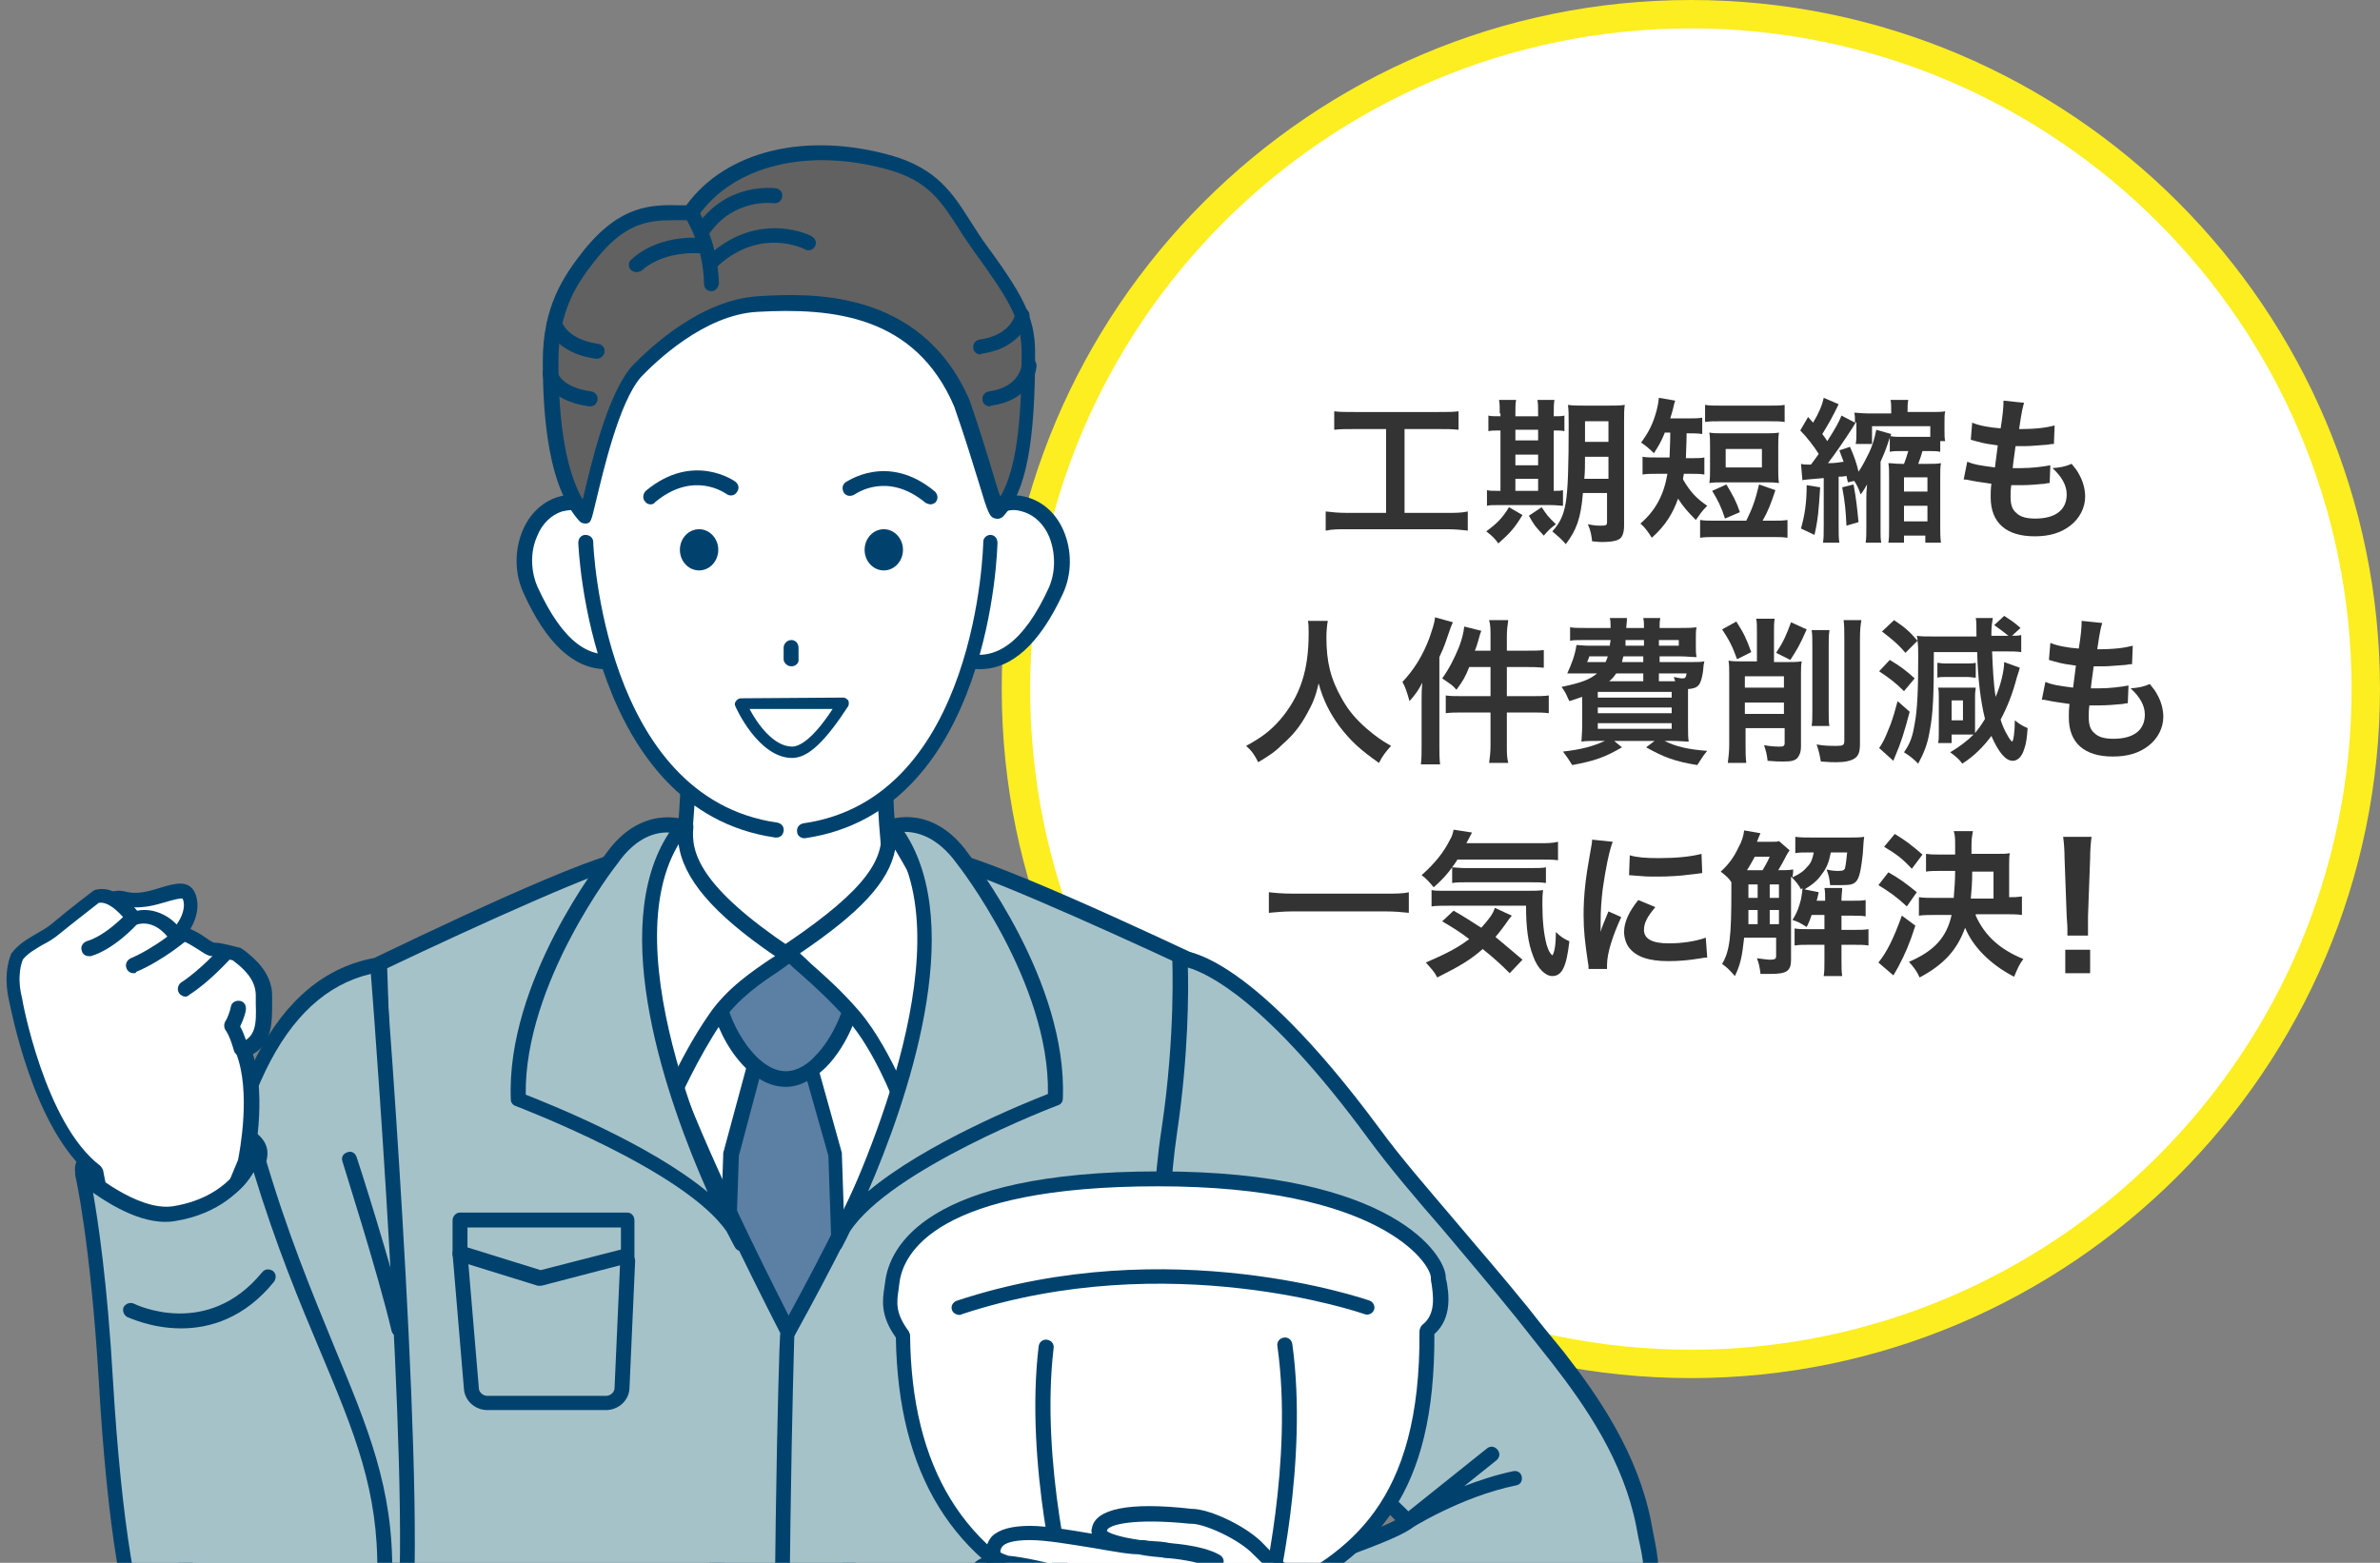 <svg enable-background="new 0 0 335 220" height="220" viewBox="0 0 335 220" width="335" xmlns="http://www.w3.org/2000/svg" xmlns:xlink="http://www.w3.org/1999/xlink"><rect x="0" y="0" width="335" height="220" fill="#808080" stroke="none"/><clipPath id="a"><path d="m0 20h235v200h-235z"/></clipPath><circle cx="238" cy="97" fill="#fff" r="95"/><path d="m238 194c-53.5 0-97-43.5-97-97s43.5-97 97-97 97 43.5 97 97-43.6 97-97 97zm0-190c-51.3 0-93 41.7-93 93s41.7 93 93 93 93-41.7 93-93-41.8-93-93-93z" fill="#fcee21"/><g fill="#333"><path d="m190.6 60.4c-1.2 0-2 0-2.8.1v-2.6c.8.1 1.5.1 2.9.1h11.8c1.3 0 2 0 2.8-.1v2.6c-.9-.1-1.6-.1-2.8-.1h-4.8v11.8h5.9c1.3 0 2.1 0 3-.2v2.7c-.8-.1-1.8-.2-3-.2h-14c-1.1 0-2.1 0-3 .2v-2.7c.9.1 1.7.2 3 .2h5.5v-11.8z"/><path d="m211.1 58.2c0-.8 0-1.3-.1-1.9h2.4c-.1.5-.1 1.1-.1 1.9v.4h3.2v-.4c0-.9 0-1.4-.1-1.9h2.4c-.1.5-.1 1.1-.1 1.9v.4c.8 0 1.1 0 1.5-.1v2.2c-.4-.1-.7-.1-1.5-.1v8.5c.7 0 .9 0 1.3-.1v2.2c-.4 0-.9-.1-1.8-.1h-7.2c-.9 0-1.3 0-1.7.1v-2.2c.4.1.8.1 1.6.1h.3v-8.5c-.9 0-1.3 0-1.7.1v-2.2c.4.1.7.1 1.7.1v-.4zm3.2 14.3c-1.1 1.8-1.7 2.5-3.4 4-.5-.7-.8-1-1.7-1.7 1.5-1.1 2.3-1.9 3.2-3.4zm2.2-10.5v-1.5h-3.2v1.5zm0 3.5v-1.5h-3.2v1.5zm0 3.6v-1.7h-3.2v1.7zm.5 2.3c.8 1.2.8 1.2 2 2.4-.7.5-1.2 1-1.7 1.6-1.3-1.4-1.3-1.4-2.1-2.8zm5.8-1.9c-.3 3.5-.9 5.1-2.4 7.1-.7-.8-1.1-1.1-1.9-1.8 1.1-1.2 1.6-2.3 1.9-4.1.3-1.9.4-5.1.4-10.8 0-1.5 0-2.1-.1-2.9.7.1 1.3.1 2.4.1h3.2c1.2 0 1.7 0 2.4-.1-.1.6-.1 1.2-.1 2.4v14.6c0 1.1-.3 1.8-.9 2-.4.2-1.2.3-2.2.3-.3 0-.3 0-1.4-.1-.1-.9-.2-1.5-.6-2.4 1 .2 1.4.2 1.9.2.7 0 .8-.1.8-.5v-4.1h-3.4zm.3-5.2c0 1.3 0 2.1-.1 3.1h3.4v-3.1zm3.3-5h-3.3v2.9h3.3z"/><path d="m234.3 61c-.5 1.2-.8 1.7-1.5 2.8-.6-.6-1.2-1.1-1.8-1.5 1.1-1.5 1.7-2.7 2.2-4.6.2-.8.2-.9.3-1.7l2.3.4c-.1.2-.2.7-.4 1.5-.1.4-.2.6-.3 1h2.5c.9 0 1.4 0 2-.1v2.3c-.6-.1-1.2-.1-2-.1h-.2c0 1.5-.1 2.7-.1 3.5h.8c.8 0 1.3 0 1.8-.1v2.4c-.6-.1-1.1-.1-1.9-.1h-1c0 .3-.1.4-.1.8 1 1.7 1.8 2.6 3.4 3.7-.8.8-1.1 1.3-1.6 2-1.1-1.1-1.8-1.9-2.5-3-.8 2.2-1.8 3.8-3.7 5.5-.5-.8-1-1.5-1.6-2 2.1-1.8 3.3-4 3.8-7h-1.4c-1 0-1.5 0-2.1.1v-2.5c.6.1 1.1.1 2.2.1h1.6c0-.7.1-1.9.1-3.5h-.8zm11.5 12.3c.9-1.8 1.3-3 1.8-5.1l2.3.8c-.6 1.8-1 2.9-1.8 4.3h1.3c1 0 1.5 0 2.2-.1v2.5c-.7-.1-1.2-.1-2.2-.1h-7.9c-1 0-1.5 0-2.2.1v-2.5c.7.1 1.2.1 2.2.1zm-5.8-16.3c.7.1 1.1.1 2.2.1h6.8c1.1 0 1.6 0 2.2-.1v2.4c-.7-.1-1.2-.1-2.2-.1h-6.8c-1 0-1.5 0-2.2.1zm10.3 9c0 .9 0 1.3.1 2-.7-.1-1.2-.1-2.1-.1h-5.6c-.9 0-1.5 0-2.1.1.1-.7.1-1.1.1-2v-3.1c0-.9 0-1.4-.1-2 .6.1 1.2.1 2.2.1h5.4c1 0 1.6 0 2.2-.1-.1.7-.1 1.1-.1 2zm-7.5 7c-.5-1.6-1-2.6-1.8-3.9l2-.9c.9 1.5 1.4 2.4 1.9 3.9zm.1-7.2h5.1v-2.6h-5.1z"/><path d="m256.2 68.6c-.2 3.2-.3 4.5-.8 6.7l-1.9-.9c.5-1.8.8-3.5.8-6.1zm3.9-.7-.2-.9c-.5.1-.6.1-1.1.1v6.8c0 1.3 0 1.8.1 2.5h-2.3c.1-.7.1-1.2.1-2.5v-6.6c-2.2.2-2.6.2-3 .3l-.2-2.3c.4.1.6.1 1 .1h.4c.5-.7.7-.9 1.1-1.5-.7-1.1-1.7-2.4-2.6-3.3l1.1-1.9.7.8c.8-1.3 1.3-2.5 1.5-3.5l2.1.9c-.8 1.7-1.5 2.9-2.3 4.2.4.5.5.7.7 1 1.1-1.7 1.7-2.8 2-3.6l1.9 1c0-.7 0-1-.1-1.4.5 0 1.1.1 1.9.1h3.3v-.4c0-.7 0-1.1-.1-1.5h2.5c-.1.5-.1.9-.1 1.6v.1h3.2c1 0 1.6 0 2.1-.1-.1.4-.1.8-.1 1.5v1.3c0 .6 0 1 .1 1.4h-.7v1.5c-.5-.1-.9-.1-1.5-.1h-1c-.2.7-.3 1-.6 1.8h1.3c.9 0 1.3 0 1.9-.1-.1.6-.1 1.1-.1 2v6.9c0 .9 0 1.5.1 2.3h-2.2v-1h-3v1h-2.2c.1-.7.1-1.1.1-2.1v-7.1c0-1 0-1.4-.1-2 .6 0 .9.1 1.9.1h.3c.2-.5.4-1.1.6-1.8h-1c-.7 0-1.1 0-1.6.1v-2c-.6 1.8-.6 1.8-1.3 3.4v10c0 .4 0 .9.1 1.4h-2.2c.1-.6.1-1.3.1-2.5v-3.7c0-.7 0-.9.1-2-.3.5-.5.9-.9 1.4-.2-.6-.5-1.3-.9-1.9zm.3-5c.6 1.4.9 2.2 1.2 3.5.5-.7 1-1.7 1.5-2.7.5-1.1.7-1.8 1-3.2l2.1.6-.1.3c.6.1.9.1 1.6.1h4v-1.5h-8.2v2.5h-2.3c.1-.5.1-.9.1-1.5v-1.6c-.2.2-.3.4-.6.9-1.1 1.7-2.4 3.6-3.4 4.9 1 0 1.6-.1 2.2-.2-.2-.5-.3-.8-.6-1.6zm.5 5.3c.4 2.2.5 3.3.7 5.3l-1.7.5c-.1-2.1-.2-3.3-.6-5.4zm7.1 1h3.3v-2h-3.3zm0 4.2h3.3v-2.2h-3.3z"/><path d="m276.9 65c1 .4 1.6.5 3.9.8.1-.8.3-2.3.4-3.1-1.3-.2-1.7-.2-3.1-.6-.3-.1-.4-.1-.7-.2l.2-2.4c.9.4 2.5.7 4 .8.3-1.8.4-3 .4-3.7 0-.1 0-.1 0-.2l2.9.3c-.2.7-.3 1-.7 3.7 2.5 0 3.8-.2 5-.5l-.1 2.6c-.3 0-.4 0-.9.1-1.6.1-2.3.2-3.1.2-.2 0-.4 0-1.4 0-.2 1.6-.3 2-.4 3.1h1.1c1.6 0 3.1-.2 4.2-.4l-.1 2.5c-.2 0-.3 0-.7.1-1 .1-2.3.2-3.3.2-.4 0-.6 0-1.4 0-.1.6-.1 1.2-.1 1.6 0 1.1.2 1.8.8 2.3.6.6 1.5.8 2.7.8 2.8 0 4.4-1.2 4.4-3.4 0-1.3-.7-2.5-2-3.7 1.2-.1 1.7-.2 2.7-.6.5.6.8 1 1 1.4.6 1 .9 2.2.9 3.2 0 1.6-.8 3.1-2.1 4.1s-2.9 1.5-5 1.5c-4 0-6.2-1.9-6.2-5.5 0-.6 0-1.1.1-1.9-1.3-.2-2.2-.3-3.1-.5-.5-.1-.5-.1-.8-.1z"/><path d="m186.9 87.4c-.1.4-.2 1.5-.2 2.3 0 3.5.6 5.9 2.2 8.7.9 1.6 1.9 2.8 3.5 4.2 1.3 1.1 2 1.6 3.4 2.4-.8.9-1.2 1.4-1.7 2.4-2.7-1.9-4-3.1-5.6-5.2-1.3-1.8-2.2-3.5-2.9-6-.4 1.8-.8 2.8-1.7 4.4s-1.8 2.8-3.4 4.2c-1.1 1.1-1.9 1.6-3.4 2.5-.5-1-.9-1.6-1.7-2.3 2.2-1.2 3.4-2.1 4.8-3.7 2.8-3.3 4-6.9 4-12.1 0-.9 0-1.3-.1-1.8z"/><path d="m200.1 98.5c0-.7 0-1.5.1-2.4-.5 1-1 1.7-1.8 2.6-.4-1.4-.6-2-1-2.7 1.7-1.8 2.9-3.8 3.8-6.2.4-1.2.7-2 .8-2.9l2.5.7c-.1.3-.2.4-.4 1-.6 1.7-.7 2.2-1.5 3.9v12.5c0 1 0 1.7.1 2.6h-2.7c.1-.9.1-1.5.1-2.6zm9.7-8.9c0-1 0-1.6-.2-2.3h2.7c-.1.7-.2 1.3-.2 2.3v2h2.8c1.1 0 1.8 0 2.4-.1v2.5c-1-.1-1.7-.1-2.4-.1h-2.8v4.1h3.4c1.1 0 1.8 0 2.5-.1v2.5c-.7-.1-1.5-.1-2.4-.1h-3.5v4.6c0 1.2 0 1.7.2 2.5h-2.7c.1-.8.2-1.4.2-2.5v-4.6h-3.8c-1 0-1.8 0-2.5.1v-2.5c.6.1 1.4.1 2.5.1h3.8v-4.1h-3c-.5 1.3-.9 2-1.8 3.2-.6-.7-.7-.7-2-1.6 1-1.4 1.7-2.8 2.4-4.5.4-1.1.6-1.9.7-2.8l2.4.6c-.2.5-.2.6-.4 1.3s-.3 1-.5 1.5h2.2z"/><path d="m238 93.2c1 0 1.4 0 1.9-.1-.1.4-.1.4-.2 1.5-.3 1.8-.6 2.3-2.1 2.4v1.3 3.8c0 1 0 1.8.1 2.3-.5 0-1.4-.1-2.3-.1h-1.1c1.6.8 3.3 1.2 6 1.4-.6.7-.8 1.1-1.4 2-3.1-.5-4.7-1.1-7.2-2.5l1.2-.9h-5.7l1.1.9c-2.4 1.4-3.8 1.9-7 2.5-.5-.8-.7-1.1-1.3-1.9 2.6-.3 4.1-.7 5.9-1.5h-1c-.9 0-1.8 0-2.3.1 0-.4.1-1.3.1-2.2v-4.1c-.6.2-.9.3-1.8.6l-.2-.4c-.3-.7-.4-.9-.9-1.6 2.8-.6 3.9-1 5-1.9h-2.4c-.5 0-1.2 0-1.8 0 .6-1.3 1.1-2.6 1.3-4 .4 0 1 .1 1.8.1h2.9c0-.5.1-.5.1-.8h-3.6c-1 0-1.7 0-2.1.1v-1.9c.6.1 1.1.1 2.1.1h3.6c0-.6 0-.9-.1-1.4h2.4c0 .3 0 .4-.1 1.4h2.5c0-.7 0-.9-.1-1.4h2.4c-.1.5-.1.7-.1 1.4h3c.7 0 1.6 0 2.2-.1-.1.5-.1.8-.1 1.7v.9c0 .8 0 1 .1 1.6-.7 0-1.4-.1-2.2-.1h-3v.8zm-14.3-.8c-.1.4-.2.5-.3.8h2.6c.1-.3.2-.4.3-.8zm1.2 5.8h10.4v-.8h-10.4zm0 2.2h10.4v-.8h-10.4zm0 2.2h10.4v-.8h-10.4zm6.4-7.8h-3.8c-.3.4-.5.7-1 1.1h4.8zm-2.8-2.4c-.1.3-.1.4-.2.8h3v-.8zm.3-2.3v.8h2.6v-.8zm4.7.8h2.8v-.8h-2.8zm2.3 5c-.1-.2-.1-.3-.2-.6.5.1.9.2 1.2.2.4 0 .5-.1.6-.7h-3.9v1.1h1.9z"/><path d="m244.4 87.5c1.1 1.7 1.4 2.4 2.1 4.3l-2 1c-.6-1.7-1.1-2.7-2.1-4.2zm2.9 1.4c0-.8 0-1.3-.1-1.8h2.6c-.1.5-.1 1-.1 1.8v4.3h1.9c.8 0 1.3 0 2-.1-.1.5-.1 1.1-.1 1.8v10.1c0 .9-.2 1.3-.5 1.7-.4.4-.9.5-2 .5-.7 0-1 0-2.2-.1-.1-.9-.2-1.3-.5-2.2 1.1.2 1.8.2 2.3.2.4 0 .6-.1.6-.5v-2.1h-5.5v2.3c0 1 0 1.8.1 2.6h-2.6c.1-.8.2-1.6.2-2.6v-9.9c0-.8 0-1.3-.1-1.9.6.1 1.1.1 1.7.1h2.3zm3.8 6.3h-5.5v1.6h5.5zm-5.5 5.3h5.5v-1.6h-5.5zm8.7-11.9c-1 2.3-1.4 2.9-2.3 4.3l-2-1c1-1.5 1.4-2.4 2.1-4.3zm3.2.2c-.1.6-.1 1.2-.1 2.3v8.8c0 1.3 0 1.8.1 2.3h-2.5c.1-.6.1-1.1.1-2.4v-8.8c0-1.1 0-1.7-.1-2.3h2.5zm4.5-1.5c-.1.6-.2 1.3-.2 2.7v14.7c0 1.2-.2 1.7-.8 2.1-.5.3-1.3.5-2.5.5-.5 0-1 0-2.2-.1-.2-1.1-.3-1.5-.6-2.4 1.1.2 1.9.2 2.8.2s1.1-.1 1.1-.7v-14.3c0-1.3 0-2-.1-2.7z"/><path d="m266 92.9c1.5.9 2.3 1.5 3.5 2.6l-1.5 1.8c-1.2-1.2-2-1.8-3.5-2.8zm2.8 7.3c-.8 3-1.2 4.3-2.1 6.4-.1.2-.1.3-.2.5l-2-1.8c.2-.3.3-.4.5-.8.3-.5.7-1.5 1.1-2.5.4-1.1.6-1.8 1-3.3zm9.2 1.8v1.2c.4-.5.8-1 1.4-2-.6-2.4-1-5.5-1.1-9.4h-6.1c0 6.1-.1 8.7-.6 11.2-.3 1.8-.8 3-1.6 4.5-.7-.7-1.2-1.1-2-1.6.9-1.3 1.2-2.2 1.5-4 .4-2 .5-5.1.5-9.4 0-.9 0-1.7-.1-2.3l-1.7 1.7c-1.1-1.3-2-2-3.3-3l1.7-1.6c1.5 1 2.2 1.6 3.3 2.9 0-.3 0-.4-.1-.7.5.1 1.3.1 2.5.1h5.9c0-1.6 0-2.1-.1-2.6h2.4c-.1.6-.2 1.2-.2 2.2v.3h1.8.6c-.6-.5-1.3-1-2-1.5l1.4-1.3c.9.6 1.3.8 2.3 1.7l-1.2 1.1c.6 0 .8 0 1.3-.1v2.4c-.7-.1-1.1-.1-2.3-.1h-1.8c.1 2.4.2 4.6.5 6.4.7-1.6 1.2-3.7 1.2-4.9l2.2.8c-.1.4-.2.7-.4 1.3-.6 2.3-1.3 4.1-2.3 6 .3 1.1 1.1 2.6 1.5 3 0 0 .1.1.1.1.2 0 .4-1.4.4-3 .6.5 1.1.8 1.8 1.1-.1 1.4-.2 2.2-.5 3-.3 1-.9 1.6-1.6 1.6-1 0-2-1.2-3-3.5-1.1 1.5-2.5 2.9-4.1 3.9-.5-.7-.9-1-1.7-1.6 1.2-.7 2.4-1.6 3.3-2.5-.4 0-.7 0-1.1 0h-2v1.2h-1.9c.1-.4.1-.9.1-1.9v-4.4c0-.5 0-1.2-.1-1.5h1.5 2.5 1.3c0 .2-.1.6-.1 1.1zm-5.4-8.7c.4 0 .6.1 1.2.1h3c.6 0 .9 0 1.3-.1v2.1c-.3 0-.7-.1-1.2-.1h-3c-.5 0-.9 0-1.2.1v-2.1zm2.1 8.1h1.6v-2.8h-1.6z"/><path d="m287.9 96c1 .4 1.6.5 3.9.8.1-.8.3-2.3.4-3.1-1.3-.2-1.7-.2-3.1-.6-.3-.1-.4-.1-.7-.2l.2-2.4c.9.4 2.5.7 4 .8.3-1.8.4-3 .4-3.7 0-.1 0-.1 0-.2l2.9.3c-.2.7-.3 1-.7 3.7 2.5 0 3.8-.2 5-.5l-.1 2.6c-.3 0-.4 0-.9.1-1.6.1-2.3.2-3.1.2-.2 0-.4 0-1.4 0-.2 1.6-.3 2-.4 3.1h1.1c1.6 0 3.1-.2 4.2-.4l-.1 2.5c-.2 0-.3 0-.7.1-1 .1-2.3.2-3.3.2-.4 0-.6 0-1.4 0-.1.6-.1 1.2-.1 1.6 0 1.1.2 1.8.8 2.3.6.6 1.5.8 2.7.8 2.8 0 4.4-1.2 4.4-3.4 0-1.3-.7-2.5-2-3.7 1.2-.1 1.7-.2 2.7-.6.5.6.8 1 1 1.4.6 1 .9 2.2.9 3.2 0 1.6-.8 3.1-2.1 4.1s-2.9 1.5-5 1.5c-4 0-6.2-1.9-6.2-5.5 0-.6 0-1.1.1-1.9-1.3-.2-2.2-.3-3.1-.5-.5-.1-.5-.1-.8-.1z"/><path d="m198.3 128.5c-1-.1-2-.2-3.3-.2h-13c-1.2 0-2.4.1-3.4.2v-2.9c.9.1 1.9.2 3.4.2h13c1.5 0 2.5 0 3.3-.2z"/><path d="m205.1 121.1c-1 1.5-1.9 2.6-3.3 3.8-.6-.7-1-1.2-1.7-1.7 1.9-1.7 3.1-3.2 4-5 .3-.5.4-.9.5-1.4l2.6.4c-.2.4-.2.4-.8 1.5h10.1c1.3 0 2 0 2.8-.2v2.6c-.7-.1-1.6-.1-2.8-.1h-11.4zm7.4 15.9c-1.3-1.3-2.3-2.2-3.8-3.4-1.7 1.5-3.2 2.4-6.4 4-.4-.8-.8-1.2-1.6-2.1 3-1.3 4.5-2.1 6.1-3.3-1.3-1-2.1-1.5-3.8-2.5l1.6-1.5c1.6.9 2.3 1.4 3.9 2.4 1-1.1 1.7-2 1.9-2.8l2.4 1.1c-.2.2-.5.6-.9 1.2-.5.7-.9 1.2-1.4 1.8 1.3 1.1 2.4 2 3.8 3.2zm-8.5-9.5c-1.1 0-1.9 0-2.5.1v-2.3c.5.1 1 .1 1.9.1h11.2c1.5 0 1.9 0 2.6-.1-.1.7-.1 1.3-.1 2 0 2.3.2 4.2.6 5.7.3.9.4 1.1.8 1.5.3-.4.5-1.5.5-3.3.7.7 1.2 1 1.9 1.3-.4 3.5-1 4.9-2.4 4.9-1 0-2.1-1.1-2.7-2.8-.7-1.8-1-3.9-1-7.1zm.5-5.4c.3 0 1 .1 1.6.1h9.2c1.1 0 1.8 0 2.3-.1v2.2c-.7-.1-1.2-.1-2.3-.1h-8.8c-.9 0-1.5 0-2.1.1v-2.2z"/><path d="m223.6 136.4c0-.4 0-.5-.1-1-.4-2.7-.6-4.4-.6-6.6 0-2.8.3-5.3.9-8.6.2-1.2.3-1.5.3-2l2.9.3c-.5 1.3-1 3.8-1.4 6.6-.2 1.7-.3 2.9-.3 4.9v1.2c.2-.8.3-.9 1.1-2.9l1.8.8c-1.2 2.6-2 5.1-2 6.7v.6zm9.4-8.7c-1.1 1.3-1.6 2.2-1.6 3.2 0 1.3 1.2 1.9 3.5 1.9 1.9 0 3.8-.3 5.2-.8l.2 2.8c-.3 0-.4 0-.9.1-1.8.3-3.1.4-4.6.4-2.7 0-4.5-.6-5.5-1.9-.4-.5-.7-1.4-.7-2.2 0-1.4.7-2.9 2-4.5zm-3.6-7.3c1 .3 2.2.4 4.1.4 2.4 0 4.5-.2 6-.6l.1 2.7c-.2 0-.5.1-1.6.2-1.4.2-3.1.3-4.7.3s-1.6 0-4-.2z"/><path d="m251.9 119.7c-.2.3-.3.4-.7 1.2-.2.4-.6 1.1-.9 1.6 1 0 1.5 0 2.1-.1 0 .4 0 .5-.1 1.1 1.1-.5 1.6-.9 2.1-1.5.5-.5.7-1 .9-2h-.6c-.9 0-1.5 0-2 .1v-2.3c.7.1 1.3.1 2.3.1h5.4c.8 0 1.4 0 2-.1-.1.5-.1 1.1-.2 2.4-.2 1.8-.4 3.1-.8 3.7s-.9.7-2.2.7c-.4 0-.4 0-1.6 0-.1-1-.2-1.4-.5-2.2.8.2 1.3.2 1.7.2.6 0 .8-.1.9-.4.1-.4.2-1.2.3-2.2h-2.3c-.3 1.5-.6 2.2-1.3 3.1-.6.9-1.4 1.5-2.4 2.1l2 .4c-.2.9-.2.9-.3 1.2h1.2v-.2c0-.6 0-1.1-.1-1.6h2.5c0 .5-.1 1-.1 1.6v.2h1.4c1 0 1.5 0 2-.1v2.3c-.5-.1-1.1-.1-2-.1h-1.4v2h1.7c.9 0 1.5 0 2.1-.1v2.3c-.6-.1-1.1-.1-2.1-.1h-1.7v2.2c0 1 0 1.5.1 2.2h-2.6c.1-.7.1-1.2.1-2.2v-2.2h-2.2c-.9 0-1.3 0-2 .1v-2.4c.6.1 1.1.1 2 .1h2.2v-2h-1.8c-.2.6-.3.9-.7 1.7-.9-.6-1.4-.8-2-1 .7-1.1.9-1.8 1.2-2.9.1-.5.2-1.2.2-1.5 0 0 0 0 0-.1l-.2.2c-.3-.6-.7-1.1-1.4-1.8v.6 11.1c0 1.6-.6 2-2.9 2-.2 0-.6 0-1.4 0-.1-.9-.2-1.4-.5-2.2.9.1 1.5.2 1.8.2.7 0 .9-.1.9-.5v-2.6h-4.5c-.3 2.7-.5 3.7-1.3 5.4-.9-1-1.1-1.2-1.8-1.7 1.1-1.9 1.3-3.9 1.3-10.3 0-.5 0-.9 0-1.2-.3-.5-.6-.8-1.5-1.5 1-.9 1.8-1.9 2.5-3.4.5-.9.7-1.6.8-2.4l2.3.4c-.1.2-.1.2-.5 1.2h2c.6 0 .9 0 1.1-.1zm-3.8 2.8c.4-.7.7-1.2 1-1.9h-2.1c-.4.7-.7 1.3-1.1 1.9h.5zm-.7 7.6v-2h-1.3v.9 1.1zm-1.3-5.6v1.9h1.3v-1.9zm4.3 0h-1.3v1.9h1.3zm0 3.6h-1.3v2h1.3z"/><path d="m265.8 122.8c1.6.9 2.4 1.5 4 2.8l-1.4 2c-1.5-1.4-2.4-2-4-3zm3.8 7.5c-.8 2.5-1.4 3.9-2.4 5.8-.2.3-.6 1.1-.7 1.2l-2.1-1.8c1.2-1.5 2.1-3.3 3.3-6.6zm-2.9-12.9c1.5.9 2.4 1.6 3.9 2.9l-1.5 2c-1.4-1.5-2.1-2-3.9-3.1zm11.4 11.5c1.3 2.9 3.5 4.8 6.7 6.1-.6.8-.8 1.3-1.3 2.5-3.3-1.7-5.8-4.2-6.9-6.9-1.1 3.1-3 5.2-6.4 7-.4-.9-.8-1.4-1.5-2.2 3.5-1.5 5.3-3.4 6-6.6h-2.1c-1 0-1.8 0-2.5.1v-2.6c.7.1 1.5.1 2.4.1h2.5c.1-1.3.2-2.5.2-3.8h-1.8c-.9 0-1.8 0-2.3.1v-2.5c.7.1 1.4.1 2.3.1h1.8v-1.2c0-1 0-1.5-.2-2.1h2.7c-.1.6-.2 1-.2 2v1.2h3.4c1 0 1.5 0 2-.1-.1.4-.1.9-.1 1.8v4.4c.9 0 .9 0 1.8-.1v2.6c-.7-.1-1.5-.1-2.4-.1h-4.1zm2.5-2.4v-3.8h-3c0 1.8-.1 2.6-.2 3.8z"/><path d="m291 131.7c0-.5 0-.8 0-1 0-.3 0-.3-.1-1.7l-.3-8.2c0-1.1-.1-2.3-.2-3h4c-.1.7-.2 1.9-.2 3l-.3 8.2v1.7 1zm-.3 5.3v-3.3h3.5v3.3z"/></g><g clip-path="url(#a)"><path d="m110.3 221.2c-24.5-38.2-20.6-101.4-20.6-101.4h41.1s4 63.2-20.5 101.4z" fill="#fff"/><path d="m110.3 222.3c-.4 0-.7-.2-.9-.5-24.4-38.1-20.7-101.4-20.7-102s.5-1 1-1h41.1c.6 0 1 .4 1 1s3.7 64-20.7 102.1c-.1.2-.5.4-.8.4zm-19.6-101.4c-.4 8.1-1.9 63.4 19.5 98.4 21.4-35 19.9-90.4 19.5-98.4z" fill="#00426e"/><path d="m92.4 138.9c5.9-17.6 4.5-42.9 4.5-42.9h27.8s-2 24.1 4.2 42.9z" fill="#fff"/><path d="m128.9 139.9h-36.5c-.3 0-.7-.2-.9-.4s-.3-.6-.1-.9c5.7-17.2 4.5-42.3 4.5-42.5 0-.3.1-.6.3-.8s.5-.3.8-.3h27.8c.3 0 .6.1.8.3s.3.5.3.8c0 .2-2 24.1 4.2 42.5.1.3.1.7-.1.9-.4.3-.7.4-1.1.4zm-35.1-2.1h33.7c-5-16.2-4.2-35.9-3.9-40.8h-25.6c.2 5 .5 25.5-4.2 40.8z" fill="#00426e"/><path d="m106.2 150.4h8l3.4 12.2 3.1 91.5-10.6 15-10.3-15 3.2-91.5z" fill="#5c7fa4"/><path d="m110.1 270.2c-.4 0-.7-.2-.9-.5l-10.3-15c-.1-.2-.2-.4-.2-.6l3.1-91.6c0-.1 0-.2 0-.2l3.3-12.2c.1-.5.5-.8 1-.8h8c.5 0 .9.3 1 .8l3.4 12.2v.2l3.1 91.6c0 .2-.1.5-.2.6l-10.7 15c0 .3-.3.5-.6.5zm-9.2-16.4 9.2 13.5 9.6-13.5-3.1-91.1-3.2-11.3h-6.4l-3 11.3z" fill="#00426e"/><path d="m100.9 139.2c0-4.1 5.6-4.4 9.5-4.4s9.7.1 9.8 4.2c0 4.1-4.3 12.9-9.6 12.9-5.4 0-9.6-8.5-9.7-12.7z" fill="#5c7fa4"/><path d="m110.6 153c-6.1 0-10.7-9-10.7-13.7-.1-5.4 7.1-5.5 10.6-5.5s10.8-.1 10.8 5.2c0 2.9-1.9 8.1-5.1 11.3-1.8 1.7-3.7 2.7-5.6 2.7zm-8.6-13.8c0 3.8 4.1 11.6 8.6 11.6 1.7 0 3.2-1.1 4.1-2.1 2.7-2.7 4.5-7.3 4.5-9.8 0-2.9-4.4-3.2-8.7-3.2-4.5.2-8.6.7-8.5 3.5z" fill="#00426e"/><path d="m53.9 271.5h114.8v-.1l-3.2-47.9 3.2-87.3s-37.3-17.6-37.4-15c-.7 11.6 6.6 17.7-20.5 66.8-27.3-53.2-20.4-55.1-21.1-66.7-.2-2.6-36.5 14.9-36.5 14.9l2.9 87.3-2.9 44.8z" fill="#a6c2c9"/><path d="m168.7 272.1c-.5 0-1-.4-1-1l-3.2-47.9 3.2-86.7c-15-7-31.6-14.3-35.3-14.8-.1 1.8.1 3.5.2 5.2.7 9.3 1.5 20.8-20.8 61.2-.2.3-.5.5-.9.5s-.7-.2-.9-.6c-22.5-43.9-21.9-53.3-21.3-61.6.1-1.6.2-3.1.2-4.8-3.9.6-21.8 8.7-34.4 14.7l2.9 86.6-2.4 47.1c0 .6-.5 1-1.1 1s-1-.5-1-1.1l2.4-47-2.9-87.2c0-.4.2-.8.6-1 15.8-7.6 35-16.4 37.3-15 .4.2.6.6.6 1 .1 2.1 0 4-.1 5.8-.5 7.9-1.1 16.8 20.2 58.7 21-38.5 20.2-49.5 19.5-58.3-.2-2.1-.3-4.1-.2-6.2 0-.4.3-.8.6-1 2.3-1.4 22.1 7.5 38.3 15.1.4.2.6.6.6 1l-3.2 87.3 3.2 47.8c0 .7-.5 1.2-1.1 1.2z" fill="#00426e"/><path d="m110.4 271.8c-.6 0-1-.5-1-1-1-41.2.3-82.4.4-82.8 0-.6.5-1 1-1 .6 0 1 .5 1 1.1 0 .4-1.3 41.6-.4 82.7.1.5-.3 1-1 1 .1 0 .1 0 0 0z" fill="#00426e"/><path d="m76 181c-.1 0-.2 0-.3 0l-11.3-3.5c-.4-.1-.7-.5-.7-1v-4.7c0-.6.5-1.1 1-1.1h23.6c.6 0 1 .5 1 1.1v5c0 .5-.3.9-.8 1l-12.3 3.2s-.1 0-.2 0zm-10.2-5.4 10.3 3.2 11.3-2.9v-3.1h-21.6z" fill="#00426e"/><path d="m85.3 198.5h-16.7c-1.7 0-3.2-1.3-3.3-3l-1.6-19c0-.6.4-1.1 1-1.1s1.1.4 1.1 1l1.6 19c0 .6.6 1.1 1.2 1.1h16.7c.6 0 1.2-.5 1.2-1.1l.8-18c0-.6.6-1 1.1-1 .6 0 1 .5 1 1.1l-.8 18c-.1 1.7-1.6 3-3.3 3z" fill="#00426e"/><path d="m144.9 181c-.1 0-.2 0-.3 0l-11.8-3.5c-.4-.1-.8-.5-.8-1v-4.7c0-.6.5-1.1 1-1.1h23.6c.6 0 1 .5 1 1.1v5c0 .5-.3.9-.8 1l-11.8 3.2c.1 0 0 0-.1 0zm-10.7-5.4 10.8 3.2 10.7-2.9v-3.1h-21.5z" fill="#00426e"/><path d="m153.7 198.5h-16.7c-1.7 0-3.2-1.3-3.3-3l-1.6-19c0-.6.4-1.1 1-1.1s1.1.4 1.1 1l1.6 19c0 .6.6 1.1 1.2 1.1h16.7c.6 0 1.2-.5 1.2-1.1l.8-18c0-.6.5-1 1.1-1s1 .5 1 1.1l-.8 18c-.1 1.7-1.5 3-3.3 3z" fill="#00426e"/><path d="m130.4 125.5c.1-.4-5.3-9.5-5.3-8.9.5 4.9-2 9.4-13.8 17.3-.9.6 3.7 3.4 8.9 9.2 3.8 4.3 6.6 11.7 6.6 11.7 6.5-15.9 3.6-29.3 3.6-29.3z" fill="#fff"/><path d="m126.8 155.8c-.4 0-.8-.3-1-.7 0-.1-2.8-7.3-6.4-11.4-2.5-2.8-4.8-4.9-6.5-6.4-2.1-1.8-2.8-2.5-2.8-3.5 0-.4.2-.8.6-1 11.7-7.9 13.8-12.1 13.3-16.3 0-.4.2-.9.6-1.1s.9-.1 1.2.2c.1.1 4.9 7.2 5.5 9.5h.1c.1.6 2.9 13.9-3.7 29.9-.1.6-.5.8-.9.8zm-14.2-21.6c.4.4 1.1 1 1.7 1.6 1.7 1.5 4.1 3.6 6.6 6.5s4.6 7 5.8 9.6c5.1-14.3 2.7-26.1 2.6-26.3 0 0 0 0 0-.1-.3-.7-2-3.7-3.3-5.9-.9 4.6-5 8.9-13.4 14.6z" fill="#00426e"/><path d="m90 123.2c-.1-.4 6.6-7.5 6.5-6.9-.5 4.9 2.4 10.1 14.2 18 .8.6-6.1 3.3-10 9-3.5 5.2-6.3 11.5-6.3 11.5-6.4-16.4-4.4-31.6-4.4-31.6z" fill="#fff"/><path d="m94.4 155.8c-.4 0-.8-.3-1-.7-6.3-16.4-4.5-31.5-4.4-32.1h.1c.6-2 6.2-7.2 6.2-7.2.4-.3 1-.9 1.7-.5.4.2.6.6.6 1.1-.4 3.6.9 8.4 13.7 17 .3.2.5.6.5 1 0 .8-.7 1.3-2.3 2.4-2.1 1.4-5.6 3.7-7.9 7.1-3.4 5-6.1 11.2-6.2 11.3-.2.4-.6.6-1 .6zm-3.4-32.3c-.2 1.5-1.4 14.4 3.5 28.6 1.1-2.3 3-6 5.3-9.3 2.5-3.7 6.3-6.2 8.5-7.7.3-.2.6-.4.8-.5-8.8-6-13-11-13.6-15.9-1.6 1.5-4 4-4.5 4.8z" fill="#00426e"/><path d="m96.1 116.4s-5.4-2.1-10 4.6c0 0-13.7 17.4-13 33.8 0 0 27.8 10.4 31.3 20.3-.1 0-22.2-41.5-8.3-58.7z" fill="#a6c2c9"/><path d="m104.3 176.1c-.4 0-.7-.2-.9-.6-.1-.2-.5-.9-1.1-2.1-5.9-8.7-29.5-17.6-29.7-17.7-.4-.1-.7-.5-.7-.9-.7-16.6 12.7-33.8 13.3-34.5 5-7.2 11.2-4.9 11.2-4.9.3.1.5.4.6.7s0 .7-.2.9c-11.6 14.4 3.4 47.3 7.4 55.6.4.7.8 1.4 1 2.1.2.5-.1 1.1-.6 1.3 0 .1-.1.1-.3.1zm-30.3-22c3.3 1.3 17.4 6.9 25.6 13.7-5.6-12.6-14.3-37.1-5.4-50.6-1.7-.1-4.6.5-7.3 4.4-.2.2-13.1 16.8-12.9 32.5z" fill="#00426e"/><path d="m125.5 116.4s5.4-2.1 10 4.6c0 0 13.7 17.4 13 33.8 0 0-27.4 10.4-30.9 20.3.1 0 21.8-41.5 7.9-58.7z" fill="#a6c2c9"/><path d="m117.7 176.1c-.1 0-.3 0-.4-.1-.5-.2-.8-.8-.6-1.3.2-.7.6-1.3 1-2 3.9-8.1 18.7-41.2 7-55.7-.2-.3-.3-.6-.2-.9s.3-.6.6-.7c.1 0 6.2-2.4 11.3 4.9.5.7 13.9 17.8 13.2 34.4 0 .4-.3.8-.7.9-.3.1-23.6 9-29.3 17.8-.5 1.1-.9 1.8-1 2-.2.5-.6.7-.9.7zm9.6-59c8.9 13.5.3 38.1-5.1 50.6 8.1-6.8 22-12.4 25.3-13.7.3-15.7-12.7-32.3-12.8-32.4-2.8-3.9-5.7-4.5-7.4-4.5z" fill="#00426e"/><path d="m231.3 214.5c-1.8-9.2-7-16.9-12.1-23.4-1.7-2.2-3.4-4.3-5-6.2-8.4-10.4-15.3-17.7-20.9-25.3-18.8-25.5-27.3-24.7-27.3-24.7s.5 10.6-1.5 24.2c-2.3 15.2-.5 27.2-.5 27.2 3.7 5.1 11 8 17.7 14.5 3.9 3.8 11.4 7.9 16.3 13.4-.4 1.3-18.5 7.2-18.5 7.2s-7.2 6.7 4.7 21.3c13.3-1.3 31.9-4.2 39-9.7 11.3-7.7 9.6-10.9 8.1-18.5z" fill="#a6c2c9"/><path d="m184.2 243.7c-.3 0-.6-.1-.8-.4-12.4-15.2-4.9-22.4-4.6-22.7.1-.1.2-.2.4-.2 7.1-2.3 14.8-5.1 17.2-6.4-2.7-2.8-6.1-5.3-9.1-7.5-2.4-1.8-4.7-3.4-6.3-5-3-2.9-6.3-5.2-9.1-7.1-3.6-2.5-6.6-4.6-8.7-7.5-.1-.1-.2-.3-.2-.5 0-.1-1.8-12.4.5-27.5 2-13.3 1.5-23.9 1.5-24 0-.6.4-1 .9-1.1.4 0 9.3-.6 28.3 25.1 3 4.1 6.5 8.1 10.4 12.7 3.1 3.7 6.7 7.8 10.5 12.5l1.5 1.9c1.1 1.4 2.3 2.8 3.5 4.3 5 6.4 10.4 14.3 12.3 23.9.1.6.2 1.1.3 1.6 1.5 7.3 1.7 10.8-8.9 17.9-7.7 6-28 8.8-39.5 9.9 0 .1 0 .1-.1.1zm-4.1-21.4c-.9 1-5.2 7 4.6 19.3 9.3-.9 30.4-3.6 37.9-9.4 9.9-6.7 9.4-9.4 8-15.8-.1-.5-.2-1.1-.3-1.6-1.8-9.1-7-16.7-11.9-23-1.2-1.5-2.3-2.9-3.4-4.3l-1.5-1.9c-3.8-4.7-7.3-8.8-10.4-12.5-4-4.6-7.4-8.6-10.5-12.8-14.4-19.6-22.7-23.3-25.4-24.1.1 3.2.1 12.3-1.5 23.1-2 13.7-.8 24.9-.5 26.7 1.9 2.5 4.8 4.5 8.1 6.8 2.9 2 6.2 4.3 9.4 7.4 1.5 1.5 3.8 3.1 6.1 4.8 3.4 2.5 7.3 5.3 10.2 8.6.2.3.3.7.2 1-.4.5-.7 1.7-19.1 7.7z" fill="#00426e"/><path d="m198 215.3c-.3 0-.6-.2-.9-.4-.3-.5-.2-1.1.2-1.4l12-9.6c.5-.4 1.1-.3 1.5.2s.3 1.1-.2 1.5l-4.5 3.6c2.1-.8 4.5-1.6 6.9-2.1.6-.1 1.1.2 1.2.8s-.2 1.1-.8 1.2c-7.8 1.6-14.9 6.1-15 6.2 0-.1-.2 0-.4 0z" fill="#00426e"/><path d="m200.9 236.9c-.1 0-.2 0-.3 0-.6-.2-.9-.7-.7-1.3 2.1-7.9-2.7-12.8-3-13-.4-.4-.4-1.1 0-1.5s1.1-.4 1.5 0c.2.2 5.9 6 3.5 15.1-.1.3-.5.7-1 .7z" fill="#00426e"/><path d="m127.1 187.9c.2 20.9 9.4 32 23.2 37.6 3.1 4.8 8.8 5 14.2 5 5.7-.1 11.4-.4 14.4-5.7 12.9-6.3 22.1-14.1 21.9-37.6 3.1-2.2 1.6-6.7 1.6-7.5 0-2.4-7.2-13.8-39.3-13.8-34.2 0-37 11.5-37.4 14.6-.4 2.4-1 4.2 1.4 7.4z" fill="#fff"/><path d="m163.6 231.6c-5.4 0-10.8-.6-14-5.2-15.5-6.4-23.2-18.9-23.5-38.1-2.2-3.1-1.9-5.2-1.6-7.2l.1-.7c.6-4.7 5.5-15.5 38.5-15.5 33.1 0 40.4 11.9 40.4 14.9 0 .1 0 .3.1.5.3 1.6.9 5.2-1.7 7.5.1 22.5-8.1 31-22.2 37.9-3.2 5.3-9 5.8-15.1 5.9-.4 0-.7 0-1 0zm-.6-64.6c-31.3 0-35.9 9.5-36.4 13.6l-.1.8c-.3 2-.5 3.4 1.4 6 .1.2.2.4.2.6.2 18.6 7.5 30.6 22.5 36.7.2.1.4.2.5.4 2.8 4.3 7.9 4.6 13.4 4.5 5.8-.1 10.9-.5 13.5-5.1.1-.2.3-.3.5-.4 11.4-5.5 21.5-12.5 21.3-36.7 0-.3.2-.7.4-.9 2-1.5 1.5-4.3 1.3-5.8-.1-.4-.1-.7-.1-.9-.1-2-7.2-12.8-38.4-12.8z" fill="#00426e"/><path d="m135 185.1c-.4 0-.9-.3-1-.7-.2-.5.1-1.1.7-1.3 29.9-9.9 57.8-.1 58.1 0 .5.2.8.8.6 1.3s-.8.8-1.3.6c-.3-.1-27.6-9.6-56.7 0-.1.1-.3.1-.4.1z" fill="#00426e"/><path d="m178.6 225.9c-.1 0-.2 0-.3 0-.6-.1-.9-.7-.8-1.3 0-.2 4.6-18.9 2.3-35.1-.1-.6.3-1.1.9-1.2s1.1.3 1.2.9c2.3 16.6-2.3 35.7-2.4 35.9 0 .5-.4.8-.9.8z" fill="#00426e"/><path d="m150.3 226.2c-.5 0-.9-.3-1-.8-.1-.2-5.1-19.2-3.1-35.9.1-.6.6-1 1.2-.9s1 .6.9 1.2c-1.9 16.2 3 34.9 3.1 35.1.1.6-.2 1.1-.7 1.3-.3 0-.4 0-.4 0z" fill="#00426e"/><path d="m185.2 222.3s-2.8.2-3.2-.2c-2.7-2.4-2.2-1.4-4.8-4.1-2.1-2.2-7.2-4.6-9.4-4.6-.1 0-12.4-1.5-13 1.9-.5 2.5 10 3 9.8 3-1.6-.5-3.3-.3-6.4-.7-3.5-.5-9.7-1.8-13.1-1.8-4.2-.1-5.4 1.3-5.3 3s10.8 3.2 18.9 4.3c-.1.2 2.3.6 2.3.7-2.1-.1-7.5-1.3-9.8-1.8-9.9-2.5-13.7-3-13.8.2-.1 2.3 21.7 7.3 21.6 7.5-.7 0-3.7-1.4-4.4-1.5-6.7-1.2-14.4-5.3-14.8-2.2-.3 2.7 19.5 8.8 19.6 9.2-.8.1-16.7-6.9-16.2-5.9.2.5-1.3 2.3 5.1 5.6 4.9 2.6 12.7 6.2 13.4 6.2 5.8 2.8 14.7 2.8 15.8 2.6l10.3-2.6c4.1-9.9-2.6-18.8-2.6-18.8z" fill="#fff"/><path d="m176.3 244.9c-2.9 0-10-.4-15-2.7-2.8-.6-13.4-6.2-13.6-6.2-5.2-2.7-5.8-4.7-5.6-6.3v-.1c-2.7-1.4-3.6-2.5-3.5-3.6.1-.5.2-.8.4-1.1-2.3-1-2.9-1.8-2.8-2.6 0-1.1.4-1.9 1.2-2.5.4-.3.8-.5 1.3-.6 0-.1 0-.2 0-.3 0-1 .3-1.9.9-2.6 1-1 2.8-1.5 5.4-1.5 2.3 0 5.7.6 8.7 1.1-.1-.3-.1-.5 0-.8.5-2.7 5.2-3.7 14-2.7 2.7 0 8 2.6 10.2 5 1.4 1.5 1.9 1.8 2.5 2.3.5.3 1.1.8 2.2 1.7.4.1 1.5.1 2.5 0 .4 0 .7.1.9.4.3.4 7.1 9.5 2.7 19.8-.1.3-.4.5-.7.6l-10.3 2.7h-.1c-.2 0-.6 0-1.3 0zm-14.6-4.8c.2 0 .3 0 .4.1 5.3 2.5 13.6 2.7 15.2 2.6l9.7-2.5c3-7.8-1.1-15-2.3-16.8-2.7.1-3.2-.3-3.4-.5-1.1-1-1.6-1.3-2.1-1.7-.7-.5-1.2-.9-2.8-2.5-2-2.1-6.8-4.3-8.7-4.3 0 0-.1 0-.2 0-7.8-.8-11.6.1-11.7 1 .2.3 1.8.9 4.7 1.3.4 0 .7 0 1.1.1 1.3.1 2.3.1 3.3.4.4.2.7.6.7 1 0 .6-.5 1-1.1 1h-.1c-1.3-.1-2.8-.2-4.2-.5-.7 0-1.4-.1-2.2-.2-1.2-.2-2.6-.4-4.2-.7-3.1-.5-6.6-1.1-8.8-1.1-2.6 0-3.6.5-3.9.9-.1.1-.3.4-.3.8.2.2.6.3 1.1.5 2.2.2 5.2.9 9.4 1.9 2.8.4 5.5.8 7.5 1.1.2 0 .4.1.6.3.2.1.7.2.9.2 1 .2 1.5.3 1.7 1.1.1.3 0 .7-.2.9s-.5.4-.9.4c-2.2-.1-7.7-1.3-10-1.9 0 0 0 0-.1 0-4.4-.7-7.3-1.3-9.2-1.9-1.4-.1-2.4-.1-2.9.3-.1.1-.3.2-.3.7.4.4 1.5.9 4 1.8 1.5.2 3.4.8 5.6 1.5 2.1.7 4.5 1.4 6.7 1.8.4.1 1 .3 2 .7.3.1.8.3 1.2.5 2.1.6 2.1.7 2 1.4 0 .6-.5 1-1 1-.4 0-.9-.1-1.6-.4-.3-.1-.7-.2-1.1-.3-6.8-1.8-11.3-3.1-14.3-4.1-.5-.1-.9 0-1.1.1.4.7 2.4 1.7 4.9 2.8 1.6.6 4 1.5 7.8 3 .2.1.5.2.7.3.8.3 1.5.6 2.1.7 3.9 1.4 3.9 1.4 4.1 1.9.1.3.1.7-.1.9-.2.3-.5.5-.8.5-.5 0-1-.1-6.1-2.2-3.5-1.3-6.3-2.4-8.5-3.3-.2-.1-.4-.1-.5-.2.3.7 1.3 1.8 4.4 3.4 4.9 2.8 11.8 6 12.9 6.2z" fill="#00426e"/><path d="m171.2 220.9c-.2 0-.4 0-.5-.1-1.8-1-5.4-1.4-6.7-1.5-.6 0-1-.5-1-1.1s.5-1 1-1c.2 0 5.1.2 7.7 1.7.5.3.7.9.4 1.4-.2.4-.5.6-.9.6z" fill="#00426e"/><path d="m53.2 135.8c-12.4 2.1-21.4 15.4-24.4 47.5-3.3 35.6-6.9 56.9 11.2 61.1 2.9.7 13.6.7 16.6-13.2s-3.4-95.4-3.4-95.4z" fill="#a6c2c9"/><path d="m42.3 245.6c-1 0-1.8-.1-2.5-.2-17.6-4-15.8-23-12.7-54.5.2-2.5.5-5.1.7-7.7 2.8-30.1 11.1-46 25.2-48.4.3 0 .6 0 .8.2s.4.5.4.7c.3 3.3 6.3 81.8 3.4 95.6-1.2 5.5-3.7 9.6-7.4 11.9-2.8 1.9-5.7 2.4-7.9 2.4zm9.9-108.5c-12.4 2.9-19.7 18.1-22.4 46.3-.2 2.7-.5 5.2-.7 7.7-2.9 30.3-4.7 48.6 11.1 52.2 1.5.4 5.4.4 8.8-1.8 3.2-2.1 5.4-5.6 6.5-10.6 2.8-12.6-2.5-83.7-3.3-93.8z" fill="#00426e"/><path d="m56.1 188.1c-.5 0-.9-.3-1-.8-1.9-8.1-6.9-23.7-6.9-23.8-.2-.6.1-1.1.7-1.3s1.1.1 1.3.7c.1.2 5.1 15.8 7 24 .1.6-.2 1.1-.8 1.3-.2-.1-.2-.1-.3-.1z" fill="#00426e"/><path d="m36.5 162.1c.5 2.5-4 9.2-10.9 10.5s-13.5-5.2-14-7.7 5.3-4.6 12.2-6 12.2.7 12.7 3.2z" fill="#a6c2c9"/><path d="m23.7 173.8c-2.7 0-5.5-.9-8.1-2.8-2.6-1.8-4.7-4.3-5-5.9-.6-3 3.8-5.4 13-7.2 3.3-.6 6.6-.6 9.3.1 2.7.8 4.4 2.1 4.7 3.8.6 3.1-4.4 10.3-11.7 11.8-.8.2-1.5.2-2.2.2zm4.4-14.2c-1.3 0-2.8.1-4.2.4-8.6 1.7-11.5 3.8-11.3 4.8.2.8 1.6 2.8 4.2 4.6 1.7 1.1 5 2.9 8.6 2.2 6.6-1.3 10.4-7.6 10.1-9.3-.1-.6-1-1.6-3.2-2.2-1.3-.4-2.7-.5-4.2-.5z" fill="#00426e"/><path d="m23.1 133c-2.9 1.4-9.3 2-10.3-.1-1-2 1.5-7.2 4.7-6.4 4.2 1 8.1-2.5 9.1-.4 1 2-.6 5.5-3.5 6.9z" fill="#fff"/><path d="m16.8 135.3c-1.1 0-2.2-.1-3.1-.4s-1.5-.8-1.9-1.5c-.8-1.7.1-4.4 1.4-6.1 1.3-1.5 2.9-2.2 4.4-1.8 1.8.5 3.6-.1 5.2-.6 1.7-.5 3.7-1.1 4.6.7 1.3 2.7-.7 6.7-4 8.3-1.5.8-4.2 1.4-6.6 1.4zm.1-7.8c-.9 0-1.6.7-1.9 1.2-1.1 1.3-1.5 3.1-1.2 3.8.1.1.3.3.7.4 2 .7 6.2.1 8.2-.9 2.4-1.2 3.7-4.1 3-5.5-.3-.1-1.4.2-2.1.4-1.7.5-3.9 1.2-6.3.6-.2 0-.3 0-.4 0z" fill="#00426e"/><path d="m37.2 140.3c0-3.1-2.7-4.9-3.8-5.9 0 0-2.3-.7-3.3-.7s-3.1-2.5-5.5-2.3c0 0-2.3-3.3-5.7-2.1 0 0-2.7-3.9-5.3-3.1 0 0-2.7 2.1-5.9 4.7-1.5 1.2-3.9 2.1-5.2 3.7 0 0-1.2 2.1-.2 6.2 0 0 3.1 18 11.4 24.2l1.8 6.5s1.1.7 8.7-.5 9.3-5.2 9.3-5.2l.6-2.1s2.7-9.7.2-15.8c3.4-1.2 2.9-4.7 2.9-7.6z" fill="#fff"/><path d="m33.9 148.6c-.5 0-.9-.3-1-.8-.6-2.1-1.1-2.7-1.1-2.7-.3-.4-.3-.9-.1-1.3.3-.4.7-1.5.8-2.1s.7-.9 1.3-.8.9.7.8 1.3c0 .2-.3 1.3-.8 2.3.3.5.7 1.4 1.1 2.9.2.6-.2 1.1-.7 1.3-.2-.1-.3-.1-.3-.1z" fill="#00426e"/><path d="m14.7 170.6c-.5 0-.9-.3-1-.8l-.8-4.2c-8.3-6.6-11.4-23.9-11.6-24.6-1-4.3.3-6.7.3-6.8 0 0 .1-.1.1-.1.9-1.2 2.3-2 3.5-2.7.7-.4 1.4-.8 1.9-1.2 3.1-2.6 5.9-4.7 5.9-4.7.1-.1.2-.1.3-.2 2.6-.8 5 1.7 6 2.9 2.6-.5 4.8 1 5.8 2.2 1.6.1 3 1 4 1.7.4.3.9.6 1.1.6 1.1 0 3.3.7 3.5.7.1 0 .3.1.4.2l.3.2c1.3 1 4 3.2 3.9 6.5v1.1c0 2.5 0 5.5-2.7 7 2 6.3.1 15.1 0 15.5 0 .1 0 .1-.1.2l-1.1 2.5c-.2.5-.9.8-1.4.5-.5-.2-.8-.8-.5-1.4l1-2.4c.2-1 1.9-9.7-.3-15.1-.1-.3-.1-.6 0-.8.1-.3.3-.5.6-.6 2.2-.8 2.3-2.6 2.2-5.5 0-.4 0-.8 0-1.2 0-2.3-1.9-3.9-3.1-4.8l-.1-.1c-.9-.2-2.2-.6-2.9-.6s-1.3-.5-2.1-1c-1-.6-2.1-1.4-3.2-1.3-.4 0-.7-.1-1-.4-.1-.1-1.9-2.6-4.5-1.7-.4.2-.9 0-1.2-.4-.6-.8-2.5-3-4-2.7-.6.5-3 2.3-5.7 4.5-.6.5-1.4 1-2.2 1.4-1 .6-2.1 1.2-2.8 2.1-.1.3-.9 2.2-.1 5.4 0 .2 3.2 17.7 11 23.6.2.2.3.4.4.6l.9 4.6c.1.6-.3 1.1-.8 1.2.2.1.1.1.1.1z" fill="#00426e"/><path d="m26.1 140.3c-.3 0-.7-.2-.9-.5-.3-.5-.2-1.1.3-1.5 2.5-1.6 5.3-4.6 5.3-4.7.4-.4 1.1-.5 1.5-.1s.5 1.1.1 1.5c-.1.1-3 3.3-5.7 5-.2.2-.4.3-.6.3z" fill="#00426e"/><path d="m18.8 137c-.4 0-.8-.2-1-.7s0-1.1.6-1.4c3.5-1.5 6.8-4.3 6.8-4.4.4-.4 1.1-.3 1.5.1s.3 1.1-.1 1.5c-.1.1-3.6 3.1-7.4 4.7-.1.2-.2.2-.4.2z" fill="#00426e"/><path d="m12.5 134.6c-.5 0-.9-.3-1-.8-.2-.6.2-1.1.7-1.3 2.7-.8 5.4-3.7 5.4-3.7.4-.4 1-.5 1.5-.1.4.4.5 1 .1 1.5-.1.1-3.1 3.4-6.4 4.4-.1 0-.2 0-.3 0z" fill="#00426e"/><path d="m54 224.3c.3-19.8-9.8-35.9-17.7-61.1 0 0-1 6.5-10.5 7.3-10.4.8-13.7-4.8-13.7-4.8s1.1 9.4 2.5 23.3c1.3 13.1 2.4 34.8 6.3 42.1 0 0 5 17.2 22.2 12 5.9-1.8 10.8-10.7 10.9-18.8z" fill="#a6c2c9"/><path d="m25.5 187c-4.3 0-7.5-1.6-7.6-1.6-.5-.3-.7-.9-.5-1.4.3-.5.9-.7 1.4-.5.4.2 10.4 5 18.1-4.4.4-.5 1-.5 1.5-.2.5.4.5 1 .2 1.5-4.2 5.2-9.1 6.6-13.1 6.6z" fill="#00426e"/><path d="m39.7 245.5c-13.7 0-19.3-11.9-19.4-12-3-5.3-5.2-18.5-6.4-39.2-1.2-19.9-3.3-28.8-3.3-28.8-.1-.4.1-.9.5-1.1s.9-.2 1.2.1c.1.1 7 6.1 12.1 5.3 8.6-1.4 10.6-7.7 10.6-8 .1-.4.5-.8 1-.8.5 0 .9.3 1 .8 3.4 11.8 7 20.3 10.1 27.9 4.6 11.1 8.3 19.8 8.1 31.9 0 .6-.5 1-1.1 1-.6 0-1-.5-1-1.1.2-11.6-3.2-19.8-7.9-31-3-7.1-6.3-15-9.5-25.5-1.5 2.4-4.8 5.9-11.1 6.9-4.1.7-8.8-2.1-11.5-4 .7 4 2 12.5 2.8 26.4 1.2 20 3.4 33.3 6.2 38.4.3.6 5.6 11.8 19.1 10.8.6-.1 1.1.4 1.1 1s-.4 1.1-1 1.1c-.5-.1-1.1-.1-1.6-.1z" fill="#00426e"/><path d="m87.5 78.2c1.6 4.8 4.9 13 .5 14.5s-9.1-.4-13.4-9.6c-2.1-4.6-.3-10.6 4.1-12.1 4.4-1.4 7.2 2.5 8.8 7.2z" fill="#fff"/><path d="m85.3 94.2c-4.5 0-8.4-3.6-11.6-10.7-1.3-2.8-1.3-6.1-.1-8.9 1-2.3 2.7-3.9 4.8-4.6 2.5-.8 7.2-.9 10.1 7.8l.5 1.4c1.4 4.2 3.2 9.4 1.7 12.4-.5 1-1.3 1.7-2.3 2-1.1.4-2.1.6-3.1.6zm-4.8-22.4c-.5 0-.9.1-1.4.2-1.5.5-2.8 1.7-3.5 3.5-1 2.2-.9 5 .1 7.2 3.5 7.6 7.4 10.6 12.1 9 .5-.2.9-.5 1.1-1 1.1-2.2-.7-7.4-1.8-10.8-.2-.5-.3-.9-.5-1.4-1.2-3.2-3-6.7-6.1-6.7z" fill="#00426e"/><path d="m135.7 78.2c-1.6 4.8-4.9 13-.5 14.5s9.1-.4 13.4-9.6c2.1-4.6.3-10.6-4.1-12.1-4.4-1.4-7.2 2.5-8.8 7.2z" fill="#fff"/><path d="m137.9 94.2c-1 0-2-.2-3-.5-1.1-.4-1.8-1-2.3-2-1.5-3 .3-8.2 1.7-12.4l.5-1.4c.9-2.8 2.2-5 3.6-6.3 1.9-1.8 4.1-2.3 6.5-1.5 2.1.7 3.8 2.3 4.8 4.6 1.2 2.8 1.2 6.1-.1 8.9-3.3 7.1-7.2 10.6-11.7 10.6zm4.8-22.4c-1 0-2 .4-2.9 1.3-1.2 1.1-2.2 3-3.1 5.5-.1.4-.3.9-.5 1.4-1.2 3.4-2.9 8.6-1.8 10.8.2.5.6.8 1.1 1 4.6 1.5 8.6-1.4 12.1-9 1-2.2 1-4.9.1-7.2-.7-1.7-2-3-3.5-3.5-.6-.2-1.1-.3-1.5-.3z" fill="#00426e"/><path d="m141 62.8c-.4 26.2-6 54.2-29.6 54.2-25 0-29.6-31.7-29.6-54.2s14-38.4 30.4-38.4c16.3 0 29.1 15.8 28.8 38.4z" fill="#fff"/><path d="m109.3 117.9s-.1 0-.2 0c-26.2-3.8-27.7-41.1-27.7-41.5 0-.6.4-1.1 1-1.1s1.1.4 1.1 1c0 .4 1.4 36 25.9 39.5.6.1 1 .6.9 1.2s-.5.9-1 .9z" fill="#00426e"/><path d="m113.2 118c-.5 0-1-.4-1-.9-.1-.6.3-1.1.9-1.2 24.5-3.5 25.3-39.2 25.3-39.6 0-.6.5-1 1-1 .6 0 1 .5 1 1.1 0 .4-.8 37.8-27.1 41.6z" fill="#00426e"/><ellipse cx="124.4" cy="77.4" fill="#00426e" rx="2.7" ry="2.9"/><ellipse cx="98.4" cy="77.4" fill="#00426e" rx="2.7" ry="2.9"/><path d="m91.6 71c-.3 0-.6-.1-.8-.4-.4-.4-.3-1.1.1-1.5 6.7-5.6 12.6-1.3 12.6-1.3.5.4.6 1 .2 1.5-.3.5-1 .6-1.5.2-.2-.1-4.6-3.3-10 1.2-.1.2-.4.3-.6.3z" fill="#00426e"/><path d="m131 71c-.2 0-.5-.1-.7-.2-5.4-4.5-9.8-1.3-10-1.2-.5.3-1.1.3-1.5-.2-.3-.5-.3-1.1.2-1.5.1 0 5.9-4.3 12.6 1.3.4.4.5 1 .1 1.5-.1.1-.4.3-.7.3z" fill="#00426e"/><path d="m111.4 93.8c-.6 0-1.1-.5-1.1-1v-1.6c0-.6.5-1.1 1.1-1.1s1 .5 1 1.1v1.6c.1.5-.4 1-1 1z" fill="#00426e"/><path d="m118.6 98.9c-2.6 4.2-5 6.9-7.2 6.9-4.3 0-7.3-6.8-7.3-6.8z" fill="#fff"/><path d="m111.5 106.7c-.1 0-.1 0 0 0-4.7 0-7.9-7-8-7.3-.1-.2-.1-.5.1-.7.1-.2.4-.4.7-.4l14.4-.1c.3 0 .5.2.7.4.1.2.1.6 0 .8-3.2 4.9-5.6 7.3-7.9 7.3zm-6-6.9c1.1 2.1 3.4 5.3 6 5.3 1 0 2.9-1 5.7-5.3z" fill="#00426e"/><path d="m77.5 50.9c0-7.2 2.4-11.1 5.6-15.1 5.3-6.6 9.5-5.9 14.2-5.9 5.7-8.3 17.3-10.1 28.1-7.1 7.5 2.1 8.9 6.7 12.4 11.6 5.2 7.2 7.1 10.2 7.1 15.2 0 10.5-.8 18.6-4.2 22.3-.4.4-1.8-5.5-5.1-15.1-6.1-14.2-19.5-14.5-28.8-14-7 .4-13.6 5.9-17.1 9.5-4.5 5.2-6.9 20.7-7.2 20.4-3.5-3.7-5-11.3-5-21.8z" fill="#616161"/><g fill="#00426e"><path d="m82.4 73.7c-.3 0-.6-.1-.8-.3-3.5-3.8-5.2-11.3-5.2-22.5 0-7.8 2.9-12 5.8-15.7 5.2-6.4 9.5-6.4 13.7-6.3h.7c5.6-7.7 16.9-10.4 28.9-7 6.3 1.8 8.6 5.3 11 9.1.6.9 1.2 1.9 1.9 2.9 5.4 7.4 7.3 10.5 7.3 15.8 0 12.8-1.3 19.5-4.5 23-.3.3-.7.4-1.1.3-.8-.2-1-.6-2.4-5.3-.8-2.6-1.9-6.2-3.4-10.5-5.5-12.8-17.1-13.9-27.7-13.3-7.5.4-14.4 7.1-16.4 9.2-3.1 3.6-5.3 13.3-6.3 17.4-.7 2.9-.7 3.1-1.4 3.2.1 0 0 0-.1 0zm12.3-42.7c-3.6 0-6.8.5-10.8 5.5-2.8 3.5-5.3 7.3-5.3 14.4 0 9.1 1.2 15.6 3.4 19.4 0-.1.1-.2.1-.3 1.1-4.6 3.3-14.3 6.8-18.4 2.7-2.8 9.8-9.4 17.8-9.9 6.9-.4 22.9-1.3 29.8 14.7 1.5 4.4 2.6 8 3.4 10.7.3 1 .6 2 .9 2.8 2.6-4.3 3-12.6 3-20.2 0-4.7-1.7-7.4-6.9-14.6-.7-1-1.4-2-2-3-2.4-3.7-4.2-6.6-9.8-8.2-11.4-3.2-21.9-.6-26.9 6.6-.2.3-.5.5-.9.5s-.9 0-1.3 0c-.5 0-.9 0-1.3 0z"/><path d="m139.3 57.2c-.5 0-1-.4-1-.9-.1-.6.3-1.1.9-1.2 4.3-.6 4.6-3.6 4.6-3.7.1-.6.5-1 1.1-1s1 .5 1 1.1c-.1 1.7-1.6 5-6.4 5.6-.1.1-.2.1-.2.1z"/><path d="m83 57.2h-.1c-5.9-.8-6.5-4.3-6.5-4.5-.1-.6.3-1.1.9-1.2s1.1.3 1.2.9c0 .1.5 2.1 4.7 2.7.6.1 1 .6.9 1.2s-.5.9-1.1.9z"/><path d="m138 49.9c-.5 0-1-.4-1-.9-.1-.6.3-1.1.9-1.2 4.3-.6 5-3.4 5-3.6.1-.6.7-.9 1.2-.8.6.1.9.7.8 1.2 0 .2-.9 4.4-6.8 5.2 0 .1-.1.1-.1.1z"/><path d="m84 50.5h-.1c-5.9-.8-6.9-4.5-6.9-4.7-.1-.6.2-1.1.8-1.3.6-.1 1.1.2 1.3.8 0 .1.8 2.5 5.1 3.1.6.1 1 .6.9 1.2-.1.5-.6.9-1.1.9z"/><path d="m100.1 41c-.6 0-1-.5-1-1-.1-5.7-2.7-9.4-2.7-9.5-.4-.5-.3-1.1.2-1.5.5-.3 1.1-.2 1.5.3.1.2 2.9 4.3 3.1 10.6-.1.6-.5 1.1-1.1 1.1z"/><path d="m89.6 38.3c-.3 0-.6-.1-.8-.3-.4-.4-.4-1.1.1-1.5 4.2-3.8 10.2-3 10.5-2.9.6.1 1 .6.9 1.2s-.6 1-1.2.9c-.1 0-5.3-.7-8.8 2.4-.2.1-.4.2-.7.2z"/><path d="m100.6 37.6c-.3 0-.6-.1-.8-.3-.4-.4-.3-1.1.1-1.5 7.1-6.3 14.4-2.6 14.4-2.5.5.3.7.9.4 1.4s-.9.7-1.4.4c-.2-.1-6.1-3.1-12.1 2.2-.1.2-.4.3-.6.3z"/><path d="m99 33.3c-.2 0-.4-.1-.6-.2-.5-.3-.6-1-.2-1.5 4.3-6 10.7-5.1 11-5.1.6.1 1 .6.9 1.2s-.6 1-1.2.9c-.2 0-5.5-.7-9 4.2-.3.3-.6.5-.9.5z"/></g></g></svg>